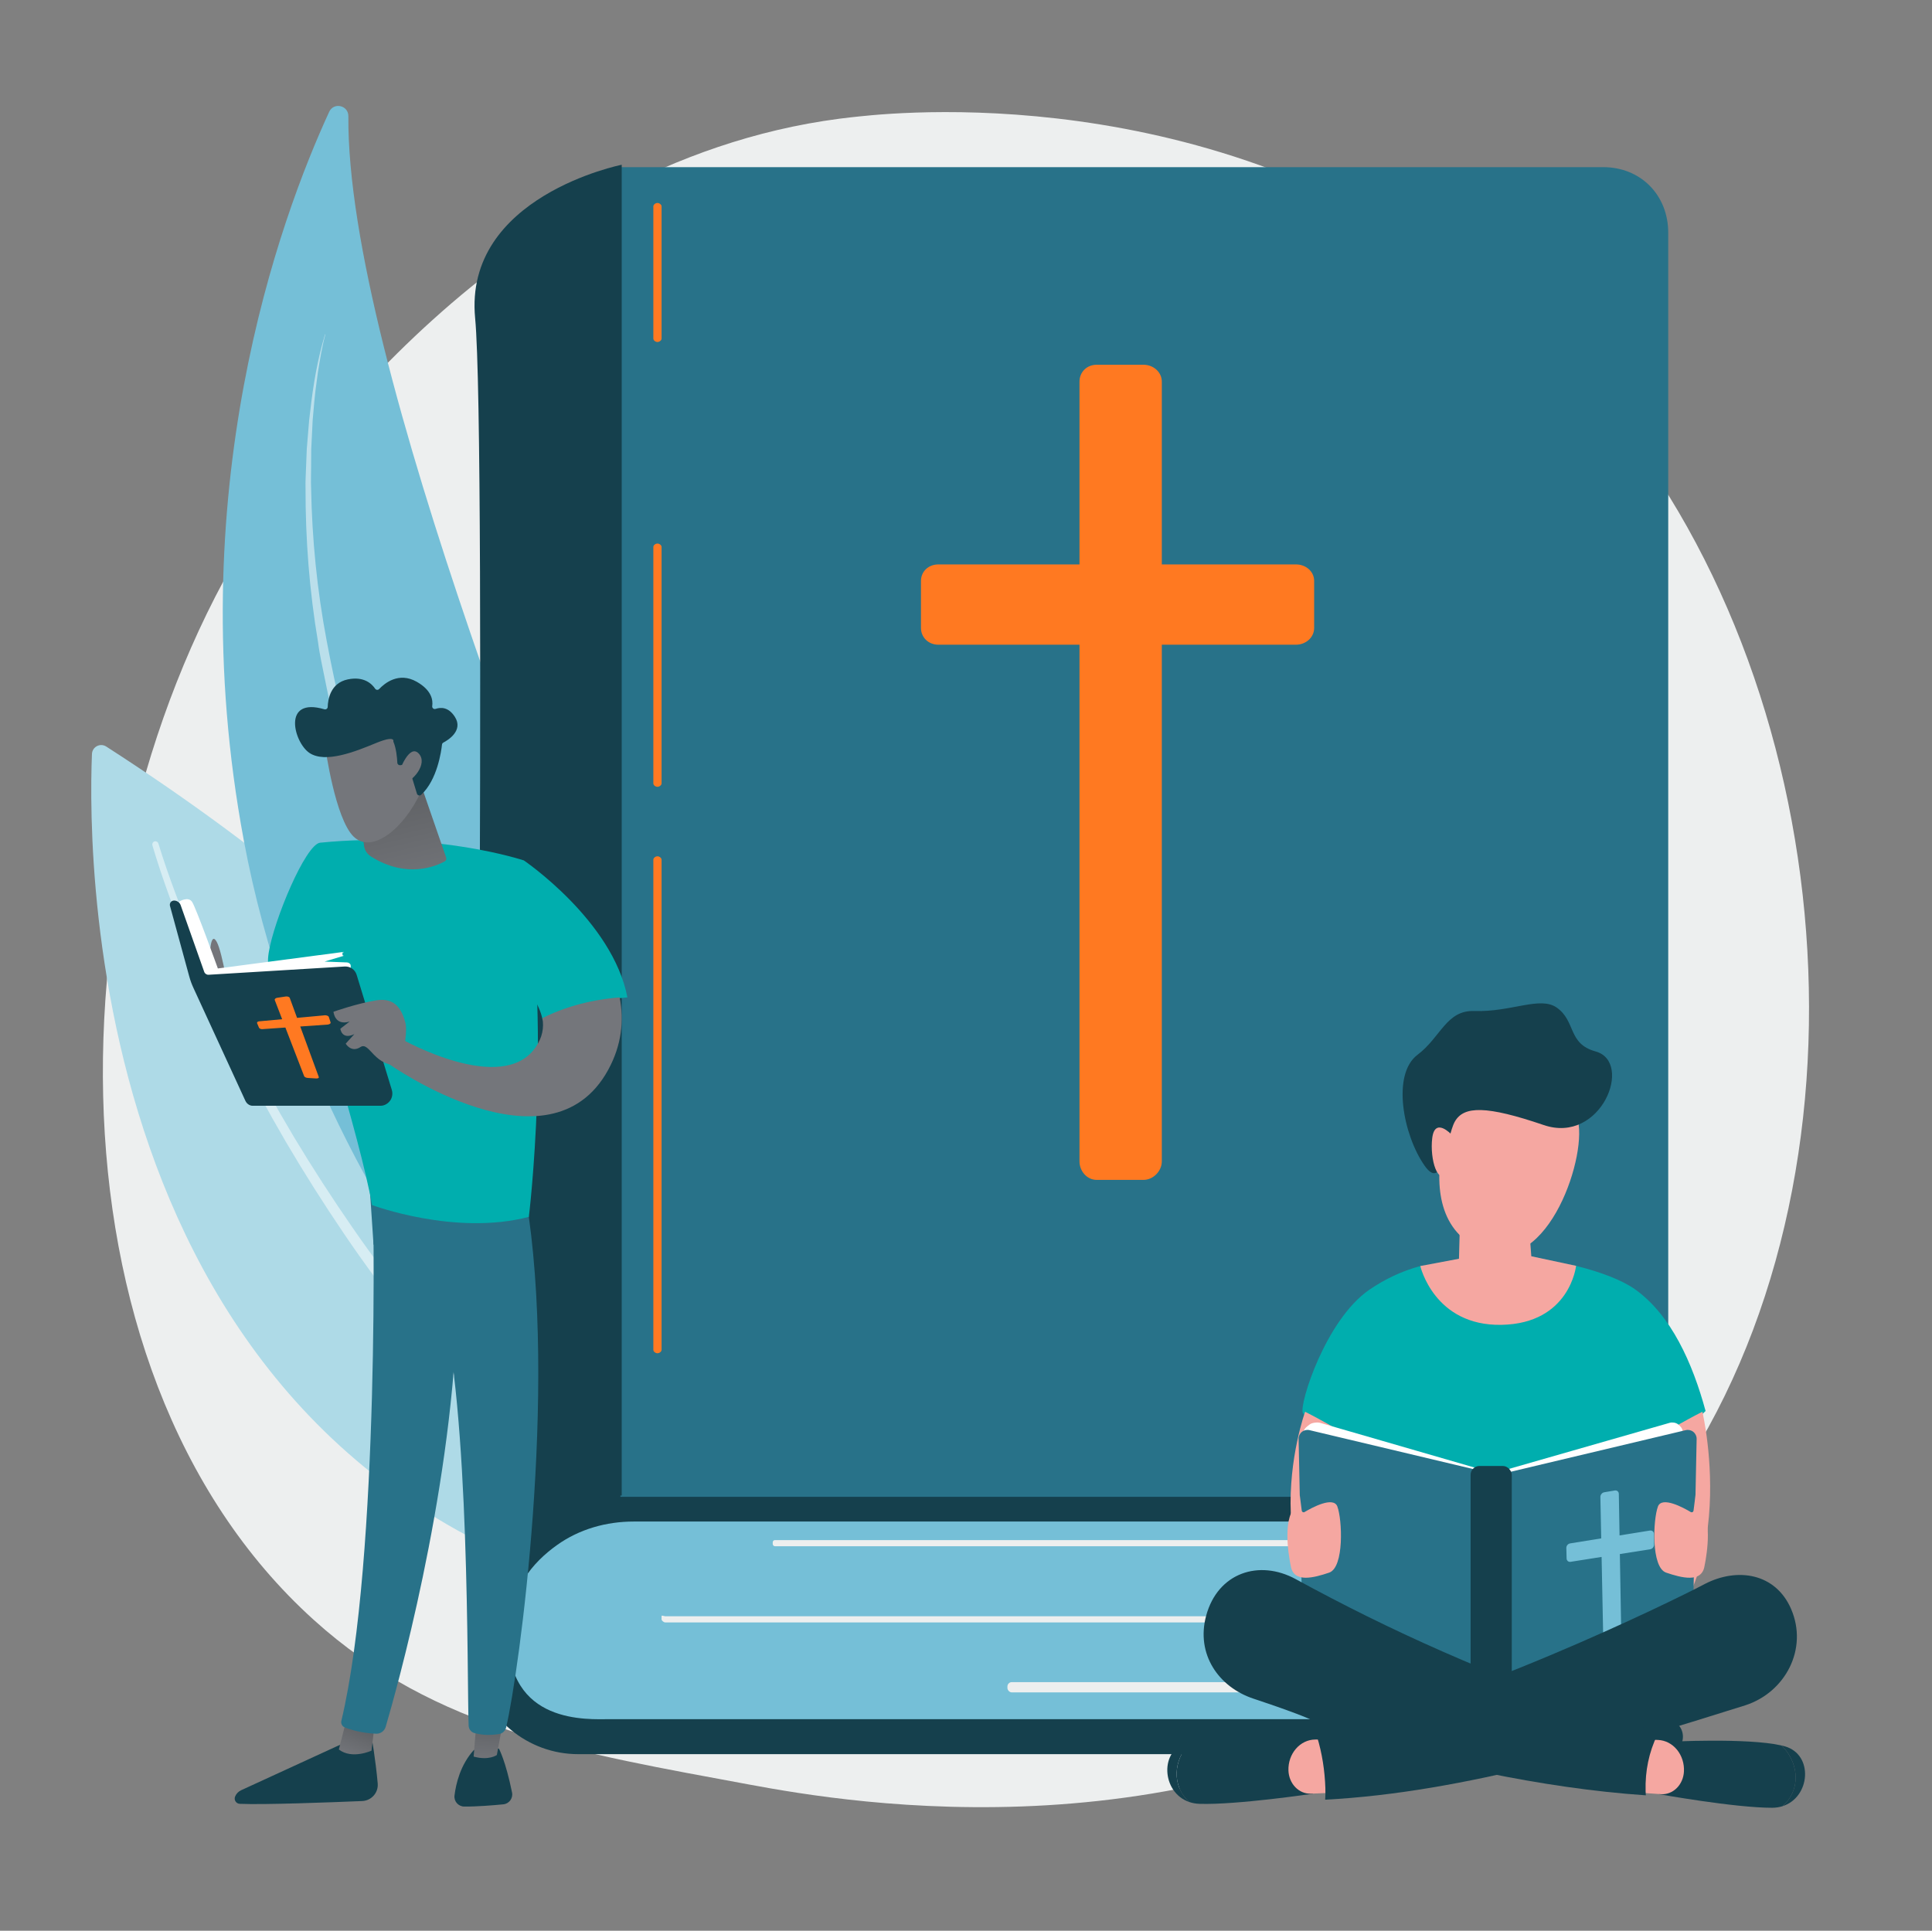<svg xmlns="http://www.w3.org/2000/svg" xmlns:i="http://ns.adobe.com/AdobeIllustrator/10.0/" xmlns:xlink="http://www.w3.org/1999/xlink" id="Illustration" viewBox="0 0 938.5 938"><rect x="0" y="0" width="938.5" height="938" fill="#808080" stroke="none"/><defs><style>      .cls-1 {        fill: url(#linear-gradient);      }      .cls-1, .cls-2, .cls-3, .cls-4, .cls-5, .cls-6, .cls-7, .cls-8, .cls-9, .cls-10, .cls-11, .cls-12, .cls-13, .cls-14, .cls-15, .cls-16, .cls-17, .cls-18 {        stroke-width: 0px;      }      .cls-2 {        fill: url(#linear-gradient-6);      }      .cls-3 {        fill: #287289;      }      .cls-4 {        fill: url(#linear-gradient-5);      }      .cls-5 {        fill: #74757a;      }      .cls-6 {        fill: #75bfd7;      }      .cls-7 {        fill: url(#linear-gradient-2);      }      .cls-8 {        fill: url(#linear-gradient-7);      }      .cls-9 {        fill: #aedae7;      }      .cls-10 {        fill: url(#linear-gradient-3);      }      .cls-11 {        fill: #ff7921;      }      .cls-12 {        fill: #edefef;      }      .cls-13, .cls-16 {        fill: #fff;      }      .cls-14 {        fill: #15404d;      }      .cls-15 {        fill: #f5a7a1;      }      .cls-16 {        opacity: .5;      }      .cls-17 {        fill: url(#linear-gradient-4);      }      .cls-18 {        fill: #00aeae;      }    </style><linearGradient id="linear-gradient" x1="169.63" y1="854.1" x2="177.04" y2="836.45" gradientUnits="userSpaceOnUse"><stop offset="0" stop-color="#74767b"></stop><stop offset="1" stop-color="#5c5e61"></stop></linearGradient><linearGradient id="linear-gradient-2" x1="236.99" y1="857.06" x2="238.05" y2="833.41" xlink:href="#linear-gradient"></linearGradient><linearGradient id="linear-gradient-3" x1="329.54" y1="511.2" x2="371.42" y2="509.32" xlink:href="#linear-gradient"></linearGradient><linearGradient id="linear-gradient-4" x1="201.94" y1="436.37" x2="188.29" y2="376.61" xlink:href="#linear-gradient"></linearGradient><linearGradient id="linear-gradient-5" x1="194.83" y1="319.37" x2="204.24" y2="281.25" xlink:href="#linear-gradient"></linearGradient><linearGradient id="linear-gradient-6" x1="211.59" y1="323.51" x2="221" y2="285.39" xlink:href="#linear-gradient"></linearGradient><linearGradient id="linear-gradient-7" x1="328.82" y1="495.3" x2="370.71" y2="493.42" xlink:href="#linear-gradient"></linearGradient></defs><path class="cls-12" d="M779.05,762.7c-21.57,22.24-40.88,35.31-55.65,45.18-144.13,96.24-308.9,68.5-359.84,59.02-82.19-15.3-151.56-26.09-211.17-79.94C16.95,664.58,23.54,409.31,127.03,251.18c12.27-18.75,115.61-171.93,280.73-193.51,4.04-.53,7.05-.83,9.69-1.11,25.54-2.7,183.83-16.98,312.9,91.15,18.48,15.48,48.21,43.4,75.78,85.98,100.81,155.7,101.13,396.84-27.08,529Z"></path><g><path class="cls-9" d="M44.67,366.29c-2.2,53.21-2.36,363.36,288.66,415.79,0,0,52.67-204.16-281.73-419.4-2.93-1.88-6.79.14-6.93,3.61Z"></path><path class="cls-16" d="M74.02,410.67c5.01,16.95,11.24,33.36,17.89,49.65,6.7,16.25,14.02,32.24,21.86,47.98,7.84,15.74,16.21,31.21,25.07,46.4,8.91,15.16,18.33,30.02,28.2,44.58,9.84,14.58,20.38,28.69,31.21,42.56,5.51,6.86,10.99,13.75,16.76,20.4,5.62,6.78,11.58,13.26,17.45,19.83,23.81,25.95,49.62,50.09,77.11,72.17,1.54,1.24,3.79.99,5.02-.55,1.24-1.54.99-3.79-.55-5.02l-.03-.02-.02-.02c-27.4-21.57-53.2-45.22-77.05-70.71-5.87-6.46-11.85-12.82-17.49-19.49-5.79-6.54-11.29-13.33-16.82-20.08-10.88-13.66-21.48-27.57-31.39-41.96-9.95-14.37-19.45-29.04-28.46-44.03-8.95-15.01-17.43-30.32-25.38-45.9-7.94-15.58-15.39-31.42-22.21-47.52-6.76-16.11-13.14-32.47-18.24-49.11l-.02-.05c-.24-.8-1.09-1.25-1.89-1-.79.24-1.24,1.08-1.01,1.88Z"></path></g><g><path class="cls-6" d="M330.57,758.1s35.41-83.57-10.35-204.77c-42.46-112.45-151.87-377.63-151-496.89.04-5.28-7.1-6.92-9.31-2.12-23.72,51.47-73.01,185.03-41.48,353.95,40.67,217.83,212.13,349.83,212.13,349.83Z"></path><path class="cls-16" d="M157.86,162.54c-3.61,12.01-5.72,24.42-7.12,36.88-.18,1.56-.4,3.11-.56,4.67l-.39,4.69-.77,9.38-.37,9.4c-.1,3.14-.32,6.27-.23,9.41-.07,25.1,1.9,50.24,6.08,75.02.79,6.24,2.24,12.36,3.45,18.52l1.88,9.23c.33,1.53.58,3.09.99,4.61l1.16,4.56,4.65,18.26c.71,3.06,1.74,6.04,2.65,9.04l2.8,9,2.8,9,1.41,4.49,1.62,4.42,6.48,17.69c1.1,2.94,2.11,5.92,3.29,8.82l3.52,8.71,7.05,17.41,7.25,17.33c2.43,5.77,4.81,11.56,7.33,17.3,4.95,11.5,9.98,22.98,15.13,34.39,5.08,11.45,10.33,22.81,15.53,34.2l15.94,33.99c10.65,22.64,21.34,45.26,31.26,68.18,2.56,5.7,4.83,11.51,7.2,17.28,1.22,2.88,2.24,5.82,3.33,8.74,1.06,2.93,2.2,5.84,3.2,8.79,1.86,5.94,3.95,11.83,5.39,17.89l1.2,4.52c.19.76.42,1.5.57,2.26l.44,2.29,1.77,9.17v.03c.08.37.43.61.8.54.35-.07.59-.4.54-.76-1.68-12.47-4.69-24.71-8.44-36.7-.93-3-2.01-5.94-3.01-8.92-1.03-2.96-2-5.96-3.15-8.87-2.25-5.85-4.4-11.75-6.84-17.53l-3.56-8.7c-1.21-2.89-2.49-5.75-3.73-8.63l-3.75-8.62-3.83-8.58c-5.09-11.44-10.3-22.82-15.47-34.22-10.35-22.78-20.7-45.55-30.8-68.42-10.13-22.86-19.89-45.88-29.46-68.97l-7.02-17.38-3.51-8.69c-1.17-2.9-2.2-5.83-3.3-8.75l-6.52-17.52-1.63-4.38-1.42-4.45-2.82-8.91c-7.83-23.66-13.64-47.95-18.2-72.44-4.65-24.49-7.11-49.39-7.55-74.32-.16-3.12.01-6.23,0-9.35l.07-9.36.46-9.35.23-4.68c.11-1.56.27-3.11.41-4.66.3-3.1.51-6.22.9-9.32l1.23-9.29c1.01-6.16,1.98-12.35,3.62-18.38.01-.04,0-.09-.05-.11-.04-.01-.09.01-.11.06Z"></path></g><g><g><path class="cls-6" d="M238.65,797.75s-10.68-74.05,72.63-79.75c83.31-5.7,489.86,8.54,489.86,8.54,0,0-17.09,82.59,0,118.19-78.32-.71-531.16,0-531.16,0,0,0-33.98-16.32-31.33-46.99Z"></path><path class="cls-14" d="M808.97,835.21H296.32c-10.44,0-50.32,2.96-49.37-41.66.46-21.45,11.88-34.54,23.62-42.92,10.88-7.76,23.93-11.43,37.3-11.43h466.92c53.16,0,37.5-45.51,37.5-45.51l-.47.16-499.36-.63s-74.05,43.85-81.95,88.56c-1.87,10.57-1.56,20.19,0,28.53,4.52,24.22,25.71,41.9,50.35,41.9h528.11c4.72,0,8.54-3.78,8.54-8.5s-3.82-8.5-8.54-8.5Z"></path><path class="cls-3" d="M778.81,81.21h-477.44v646h477.44c18.23,0,31.56-15.43,31.56-33.66V113.05c0-18.23-13.33-31.84-31.56-31.84Z"></path><path class="cls-14" d="M302.01,80.04s-76.9,15.32-71.2,74.59c5.7,59.27-.3,627.07-.3,627.07,0,0,23.09-55.15,71.5-55.15V80.04Z"></path><rect class="cls-12" x="375.37" y="748.21" width="375" height="3" rx="1.07" ry="1.07"></rect><path class="cls-12" d="M757.37,786.74c0,.59-.09,1.47-.78,1.47h-433.45c-.69,0-1.77-.88-1.77-1.47v-1.58c0-.59,1.09.04,1.77.04h433.45c.68,0,.78-.63.78-.04v1.58Z"></path><rect class="cls-12" x="489.37" y="817.21" width="277" height="5" rx="2.14" ry="2.14"></rect><path class="cls-11" d="M629.54,274.21h-65.17v-88.78c0-4.72-4.16-8.22-8.88-8.22h-22.78c-4.72,0-8.33,3.5-8.33,8.22v88.78h-68.56c-4.72,0-8.44,3.33-8.44,8.05v22.78c0,4.72,3.72,8.17,8.44,8.17h68.56v251.01c0,4.72,3.62,8.99,8.33,8.99h22.78c4.72,0,8.88-4.28,8.88-8.99v-251.01h65.17c4.72,0,8.83-3.45,8.83-8.17v-22.78c0-4.72-4.11-8.05-8.83-8.05Z"></path></g><g><path class="cls-11" d="M319.37,657.44c-.93,0-2-.76-2-1.69v-238.05c0-.93,1.07-1.69,2-1.69s2,.76,2,1.69v238.05c0,.93-1.07,1.69-2,1.69Z"></path><path class="cls-11" d="M319.37,382.25c-.93,0-2-.76-2-1.69v-114.8c0-.93,1.07-1.69,2-1.69s2,.76,2,1.69v114.8c0,.93-1.07,1.69-2,1.69Z"></path><path class="cls-11" d="M319.37,166.15c-.93,0-2-.76-2-1.69v-64.16c0-.93,1.07-1.69,2-1.69s2,.76,2,1.69v64.16c0,.93-1.07,1.69-2,1.69Z"></path></g></g><g><path class="cls-3" d="M701.26,522.52c-.31.58-19.61,14.79-19.61,14.79,0,0,4.26,30.5,21.58,42.55,19.04,13.24,45.92-10.91,45.92-10.91,0,0,21.39,5.09,32.77-39.45,2.61-10.22-12.46-11.08-30.64-9.2-23.45,2.43-50.01,2.22-50.01,2.22Z"></path><path class="cls-18" d="M665.17,626.59c7.55-5.19,15.9-9.11,24.76-11.52,3.33-.91,21.28,4.31,32.38,4.06,15.24-.35,30.75-7.28,43.3-4.15,12.48,3.11,22.69,7.17,28.58,11.36,17.65,12.55,28.01,35.95,34.32,59.14-11.96,12.27-27,17.73-27,17.73l-2.78,112.68-66.63,34.09-76.05-38.18,2.72-110.11s-24.15-11.25-25.92-15.34c-1.77-4.09,11.01-45.1,32.31-59.75Z"></path><path class="cls-15" d="M633.98,685.85s-32.36,89.72,41.43,126.59c15.32-2.04,9.43-27.48,9.43-27.48,0,0-32.06-7.1-22.44-81.94-8.87-7.29-28.43-17.17-28.43-17.17Z"></path><path class="cls-15" d="M826.96,685.85s22.27,93.65-41.43,126.59c-15.32-2.04-9.43-27.48-9.43-27.48,0,0,25.84-12.73,22.43-81.94,8.87-7.29,28.43-17.17,28.43-17.17Z"></path><path class="cls-15" d="M689.93,615.07s6.73,29.18,39.42,28.57c33.29-.61,36.26-28.67,36.26-28.67l-21.75-4.65-1.82-24.23-32.71,2.42-.61,23.02-18.8,3.54Z"></path><path class="cls-15" d="M713.93,517.43s-37.49,72.62,6.98,90.24c31.37,12.43,51.04-48.23,45.17-64.66-9.07-25.4-15.04-22.39-15.04-22.39l-37.11-3.2Z"></path><path class="cls-14" d="M775.1,510.82c18.52,5.09,2.69,45.26-25.19,35.76-27.89-9.5-38.84-9.36-43.19-1.7-4.35,7.66-5.28,34.85-14.71,21.41-10.34-14.74-16.1-44.31-3.43-53.85,11.33-8.52,13.97-21.73,27.56-21.27,18.03.61,31.98-7.39,40.12-1.62,9.35,6.62,5.21,17.53,18.84,21.27Z"></path><path class="cls-15" d="M705.01,551.12s-8-8.6-9.28,1.77c-1.28,10.37,2.83,23.72,7.64,16.4,4.81-7.32,1.63-18.17,1.63-18.17Z"></path><g><g><path class="cls-13" d="M815.12,691.94c-1.08-.81-2.74-1.07-4.04-.7l-85.33,24.47-84.41-24.45c-1.3-.38-3.94-.12-5.02.69-1.08.81-2.95,2.09-2.95,3.44v4.4l92,31.21,92-26.15v-9.47c0-1.35-1.17-2.62-2.25-3.44Z"></path><g><path class="cls-3" d="M724.07,715.71l-87.95-20.91c-1.3-.31-2.66,0-3.7.84-1.04.84-1.63,2.1-1.6,3.44l2.01,97.91c.04,2.01,1.47,3.72,3.44,4.13l90.05,18.46-2.25-103.86Z"></path><path class="cls-3" d="M730.93,715.71l87.94-20.91c1.3-.31,2.66,0,3.7.84,1.04.84,1.63,2.1,1.6,3.44l-2.01,97.91c-.04,2.01-1.47,3.72-3.44,4.13l-90.05,18.46,2.25-103.86Z"></path><rect class="cls-14" x="714.37" y="712.21" width="20" height="108" rx="4.3" ry="4.3"></rect><path class="cls-6" d="M801.48,743.57l-14.76,2.38-.35-20.2c-.02-1.09-.9-1.82-1.96-1.64l-5.12.87c-1.06.18-1.9,1.2-1.88,2.28l.41,20.12-15.12,2.44c-1.04.17-1.86,1.16-1.83,2.22l.13,5.11c.03,1.06.89,1.78,1.92,1.62l15.08-2.38,1.12,55.45c.02,1.03.87,1.74,1.9,1.6l4.98-.67c1.03-.14,1.86-1.09,1.84-2.12l-.97-55.66,14.72-2.32c1.07-.17,1.92-1.18,1.91-2.25l-.06-5.2c-.01-1.08-.89-1.82-1.96-1.64Z"></path></g></g><path class="cls-15" d="M649.66,731.91c-1.96-5.14-12.4.55-15.95,2.67-.26.16-.58.17-.86.04-.27-.13-.46-.4-.5-.7l-.97-7.63-3.33,7.27c-5.33,7.86-1.04,27.2-1.04,27.2,1.29,8.44,11.24,5.77,18.64,3.26,7.4-2.51,6.36-25.9,3.99-32.11Z"></path><path class="cls-15" d="M805.35,731.91c1.96-5.14,12.4.55,15.95,2.67.26.16.58.17.86.04.27-.13.46-.4.5-.7l.97-7.63,3.33,7.27c5.33,7.86,1.04,27.2,1.04,27.2-1.29,8.44-11.24,5.77-18.64,3.26-7.4-2.51-6.36-25.9-3.99-32.11Z"></path></g><g><path class="cls-14" d="M865.38,847.99c-16.72-3.84-55.37-1.77-55.37-1.77l-1.57,4.26-2.6,21.16s36.8,6.63,54.95,6.62c1.85,0,3.54-.28,5.09-.76.55-.5,1.09-1.01,1.61-1.57,7.7-8.41,5.47-20.75-2.1-27.93Z"></path><path class="cls-14" d="M867.03,848.41c-.52-.15-1.08-.29-1.66-.42,7.57,7.17,9.79,19.52,2.1,27.93-.51.56-1.05,1.07-1.61,1.57,13.61-4.24,15.22-25.12,1.16-29.08Z"></path><path class="cls-15" d="M798.9,845.03l6.54.28c3.52.15,6.83,1.86,9.19,4.75,2.36,2.89,3.58,6.71,3.37,10.61-.16,3.11-1.44,6.01-3.54,8.07-2.1,2.06-4.86,3.11-7.66,2.91l-10.01-.71,2.1-25.91Z"></path></g><g><path class="cls-14" d="M578.86,845.96c16.81-3.32,55.39-.07,55.39-.07l1.46,4.3,2.07,21.23s-36.96,5.5-55.09,4.93c-1.85-.06-3.54-.39-5.07-.92-.54-.51-1.07-1.04-1.56-1.62-7.48-8.64-4.95-20.91,2.79-27.85Z"></path><path class="cls-14" d="M577.19,846.33c.53-.13,1.09-.25,1.67-.37-7.75,6.94-10.28,19.21-2.79,27.85.5.57,1.02,1.1,1.56,1.62-13.5-4.65-14.59-25.58-.44-29.1Z"></path><path class="cls-15" d="M645.38,845.03l-6.55.08c-3.52.04-6.87,1.65-9.31,4.47-2.44,2.82-3.75,6.6-3.64,10.5.09,3.11,1.29,6.05,3.34,8.18,2.05,2.12,4.78,3.26,7.58,3.14l10.03-.4-1.45-25.96Z"></path></g><path class="cls-14" d="M870.05,781.66c-7.58-17.45-26.13-20.29-41.92-12.13-.27.36-100.25,51.6-188.41,74.05,2.52,8.09,3.82,16.7,4.1,25.16.05,1.89.02,3.74-.09,5.58,67.61-3.47,140.98-26.02,204.03-45.83,19.55-6.31,30.68-27.49,22.28-46.84Z"></path><path class="cls-14" d="M799.38,870.08c-.26-9.75,1.63-18.83,5.69-27.24.12-.38.25-.75.38-1.13-5.03-1.56-11.54-3.67-20.08-6.57-62.6-21.43-110.36-43.06-155.95-67.96-17.71-9.67-37.84-3.19-43.51,17.76-5.06,18.7,6.05,34.67,22.92,40.29,50.46,16.79,24.19,12.13,40.66,17.43,44.26,13.69,99.33,26.15,149.99,29.55-.04-.71-.08-1.42-.11-2.12Z"></path></g><g><path class="cls-5" d="M111.59,485.45s-13.21-10.95-9.62-22.29c0,0,.39-10.85,3.29-5.62,2.91,5.23,6.33,27.91,6.33,27.91Z"></path><path class="cls-15" d="M107.86,477.57s0,61.64,27.03,56.62c16.51-3.07,26.29-69.48,26.29-69.48,0,0-17.08-38.05-18.99-25.6-13.87,90.55-24.2,21.25-34.32,38.45Z"></path><path class="cls-14" d="M180.44,843.46s2.04,11.55,3.04,22.99c.39,4.47-3.05,8.35-7.54,8.54-15.23.63-47.81,1.87-59.49,1.35-1.76-.08-2.91-1.88-2.26-3.51h0c.55-1.37,1.6-2.48,2.94-3.09l53.81-24.73,9.5-1.54Z"></path><path class="cls-1" d="M182.11,836.68l-1.64,13.82s-9.43,4.39-15.86-.55l3.9-15.4,13.6,2.13Z"></path><path class="cls-3" d="M180.88,576.88c.71,3.61,3.8,180.08-15.06,259.16-.31,1.29.35,2.62,1.57,3.12,2.89,1.18,8.56,2.89,15.36,3.12,2.11.07,3.99-1.3,4.59-3.32,5.39-18.35,31.23-110.28,34.6-198.1,3.77-98.13,0-3.34,0-3.34l-2.21-60.66h-38.85Z"></path><path class="cls-14" d="M242.34,849.49s3.25,5.83,6.39,21.33c.57,2.8-1.39,5.48-4.23,5.76-5.03.49-12.77,1.13-18.97,1.09-2.86-.02-5.09-2.51-4.75-5.35.69-5.66,2.83-14.94,9.44-22.17l12.12-.66Z"></path><path class="cls-7" d="M245.19,831.72l-3.83,20.9s-3.79,2.82-11.28.77l1.83-22.48,13.28.81Z"></path><path class="cls-3" d="M255.54,582.3c15.43,93.11-3.35,230.12-9.68,256.94-.39,1.64-1.71,2.9-3.38,3.18-2.83.47-7.48.85-12.07-.48-1.58-.46-2.69-1.88-2.76-3.53-.85-21.68.68-154.78-13.7-207.38-.73-2.67-2.36-4.99-4.61-6.59l-27.9-19.84-2.14-32.06,76.22,9.77Z"></path><path class="cls-18" d="M155.54,409.4c56.33-5.63,98.95,8.62,98.95,8.62,13.78,80.41,2.41,173.16,2.41,173.16-35.79,9.39-76.17-5.74-76.17-5.74-5.95-33.61-30.74-111.22-30.74-111.22-11.29-1.4-21.89,4.3-19.46-11.38,2.44-15.68,17.91-52.74,25.01-53.45Z"></path><path class="cls-18" d="M236.75,462.79l17.73-44.77s43.19,29.34,50.29,66.54c-8.16.6-26.61,3.82-41.15,11.16-3.19-17.57-26.87-32.93-26.87-32.93Z"></path><path class="cls-10" d="M195.26,504.91s48.49,27.4,64.85,4c3.4-4.86,4.21-9.69,3.37-14.29,14.53-7.34,29.38-9.46,37.54-10.06,2.14,11.22,1.01,23.14-5.58,35.2-28.66,52.42-106.59-2.9-106.59-2.9l6.42-11.95Z"></path><path class="cls-17" d="M202.02,374.09l14.71,42.54c.24.7-.05,1.49-.7,1.85-4.01,2.22-18.46,8.63-35.87-2.41-1.81-1.15-3.05-3.03-3.32-5.16l-4.76-36.82h29.94Z"></path><g><path class="cls-4" d="M158.09,363.56s4.75,34.1,13.64,42.84c8.88,8.73,24.58-3.72,32.89-22.06l-9.37-33.76-37.16,12.98Z"></path><path class="cls-14" d="M194.53,371.73c-.76.16-1.48-.39-1.52-1.16-.11-2.36-.51-7.05-1.96-10.36,0,0,1.26-3.21-8.52.83-9.78,4.04-24.46,9.95-32.22,4.75-7.56-5.07-13.47-27.33,7.26-21.2.79.23,1.59-.33,1.62-1.15.1-3.55,1.28-11.61,9.75-13.37,7.93-1.65,11.77,2.25,13.29,4.52.45.67,1.39.75,1.94.17,2.61-2.77,9.5-8.52,18.28-3.53,7.23,4.11,7.93,8.9,7.51,11.79-.14.94.75,1.67,1.65,1.37,2.43-.83,6.22-1,9.33,3.84,4.31,6.69-3.3,11.34-5.56,12.53-.37.2-.63.56-.67.97-.35,3.22-2.29,17.21-10.13,24.41-.68.62-1.78.31-2.05-.57l-4.1-13.46c-.19-.63-.83-1-1.47-.86l-2.43.52Z"></path><path class="cls-2" d="M194.15,374.34s4.69-13.14,9.26-8.25c4.58,4.89-2.74,13.87-8.69,15.12l-.58-6.87Z"></path></g><g><path class="cls-13" d="M168.6,467.57l-10.94-.42,9.27-2.79c.17-.05-.56-.2-.56-.37v-1.18c0-.11.73-.22.65-.29-.08-.07.2-.11.09-.09l-61.28,8.07s-10.56-29.31-12.48-32.29c-1.91-2.98-6.41-.15-6.41-.15l10.96,41.05,72.47-5.26v-4.71c0-.84-.93-1.53-1.77-1.56Z"></path><path class="cls-14" d="M190.35,529.57l-17.11-55.99c-.77-2.52-3.17-4.19-5.8-4.03l-66.11,4.01c-.94.06-1.8-.52-2.12-1.4l-11.44-32.37c-.48-1.37-1.77-2.28-3.22-2.28-.64,0-1.24.3-1.63.8-.39.51-.52,1.17-.35,1.78l9.35,34.24c.53,1.95,1.22,3.84,2.07,5.67l25.23,54.83c.63,1.36,1.99,2.37,3.49,2.37h62.18c1.81,0,3.51-.99,4.58-2.44,1.08-1.45,1.4-3.46.87-5.19Z"></path><path class="cls-11" d="M157.53,493.28l-13.23,1.22-3.54-9.66c-.19-.53-1.08-.85-1.96-.72l-4.15.63c-.84.13-1.35.64-1.16,1.15l3.57,9.26-11.2,1.03c-.72.07-1.15.48-.96.93l.9,2.15c.19.44.92.76,1.64.71l11.19-.78,9.12,23.64c.16.42.95.8,1.77.85l4.06.25c.86.05,1.44-.26,1.28-.69l-9.01-24.55,13.19-.92c1.02-.07,1.71-.56,1.54-1.1l-.85-2.61c-.18-.54-1.16-.91-2.19-.81Z"></path></g><path class="cls-8" d="M194.69,517.25s3.69-15.16,2.2-20.53c-1.49-5.38-4.37-12.29-13.97-10.76-9.6,1.54-20.93,5.58-20.93,5.58,0,0,.57,7,7.87,4.74l-4.53,3.5s.65,5.61,6.81,2.61l-4.21,4.64s2.65,4.61,7.18,1.65c4.54-2.95,6.71,10.38,19.57,8.55Z"></path></g></svg>